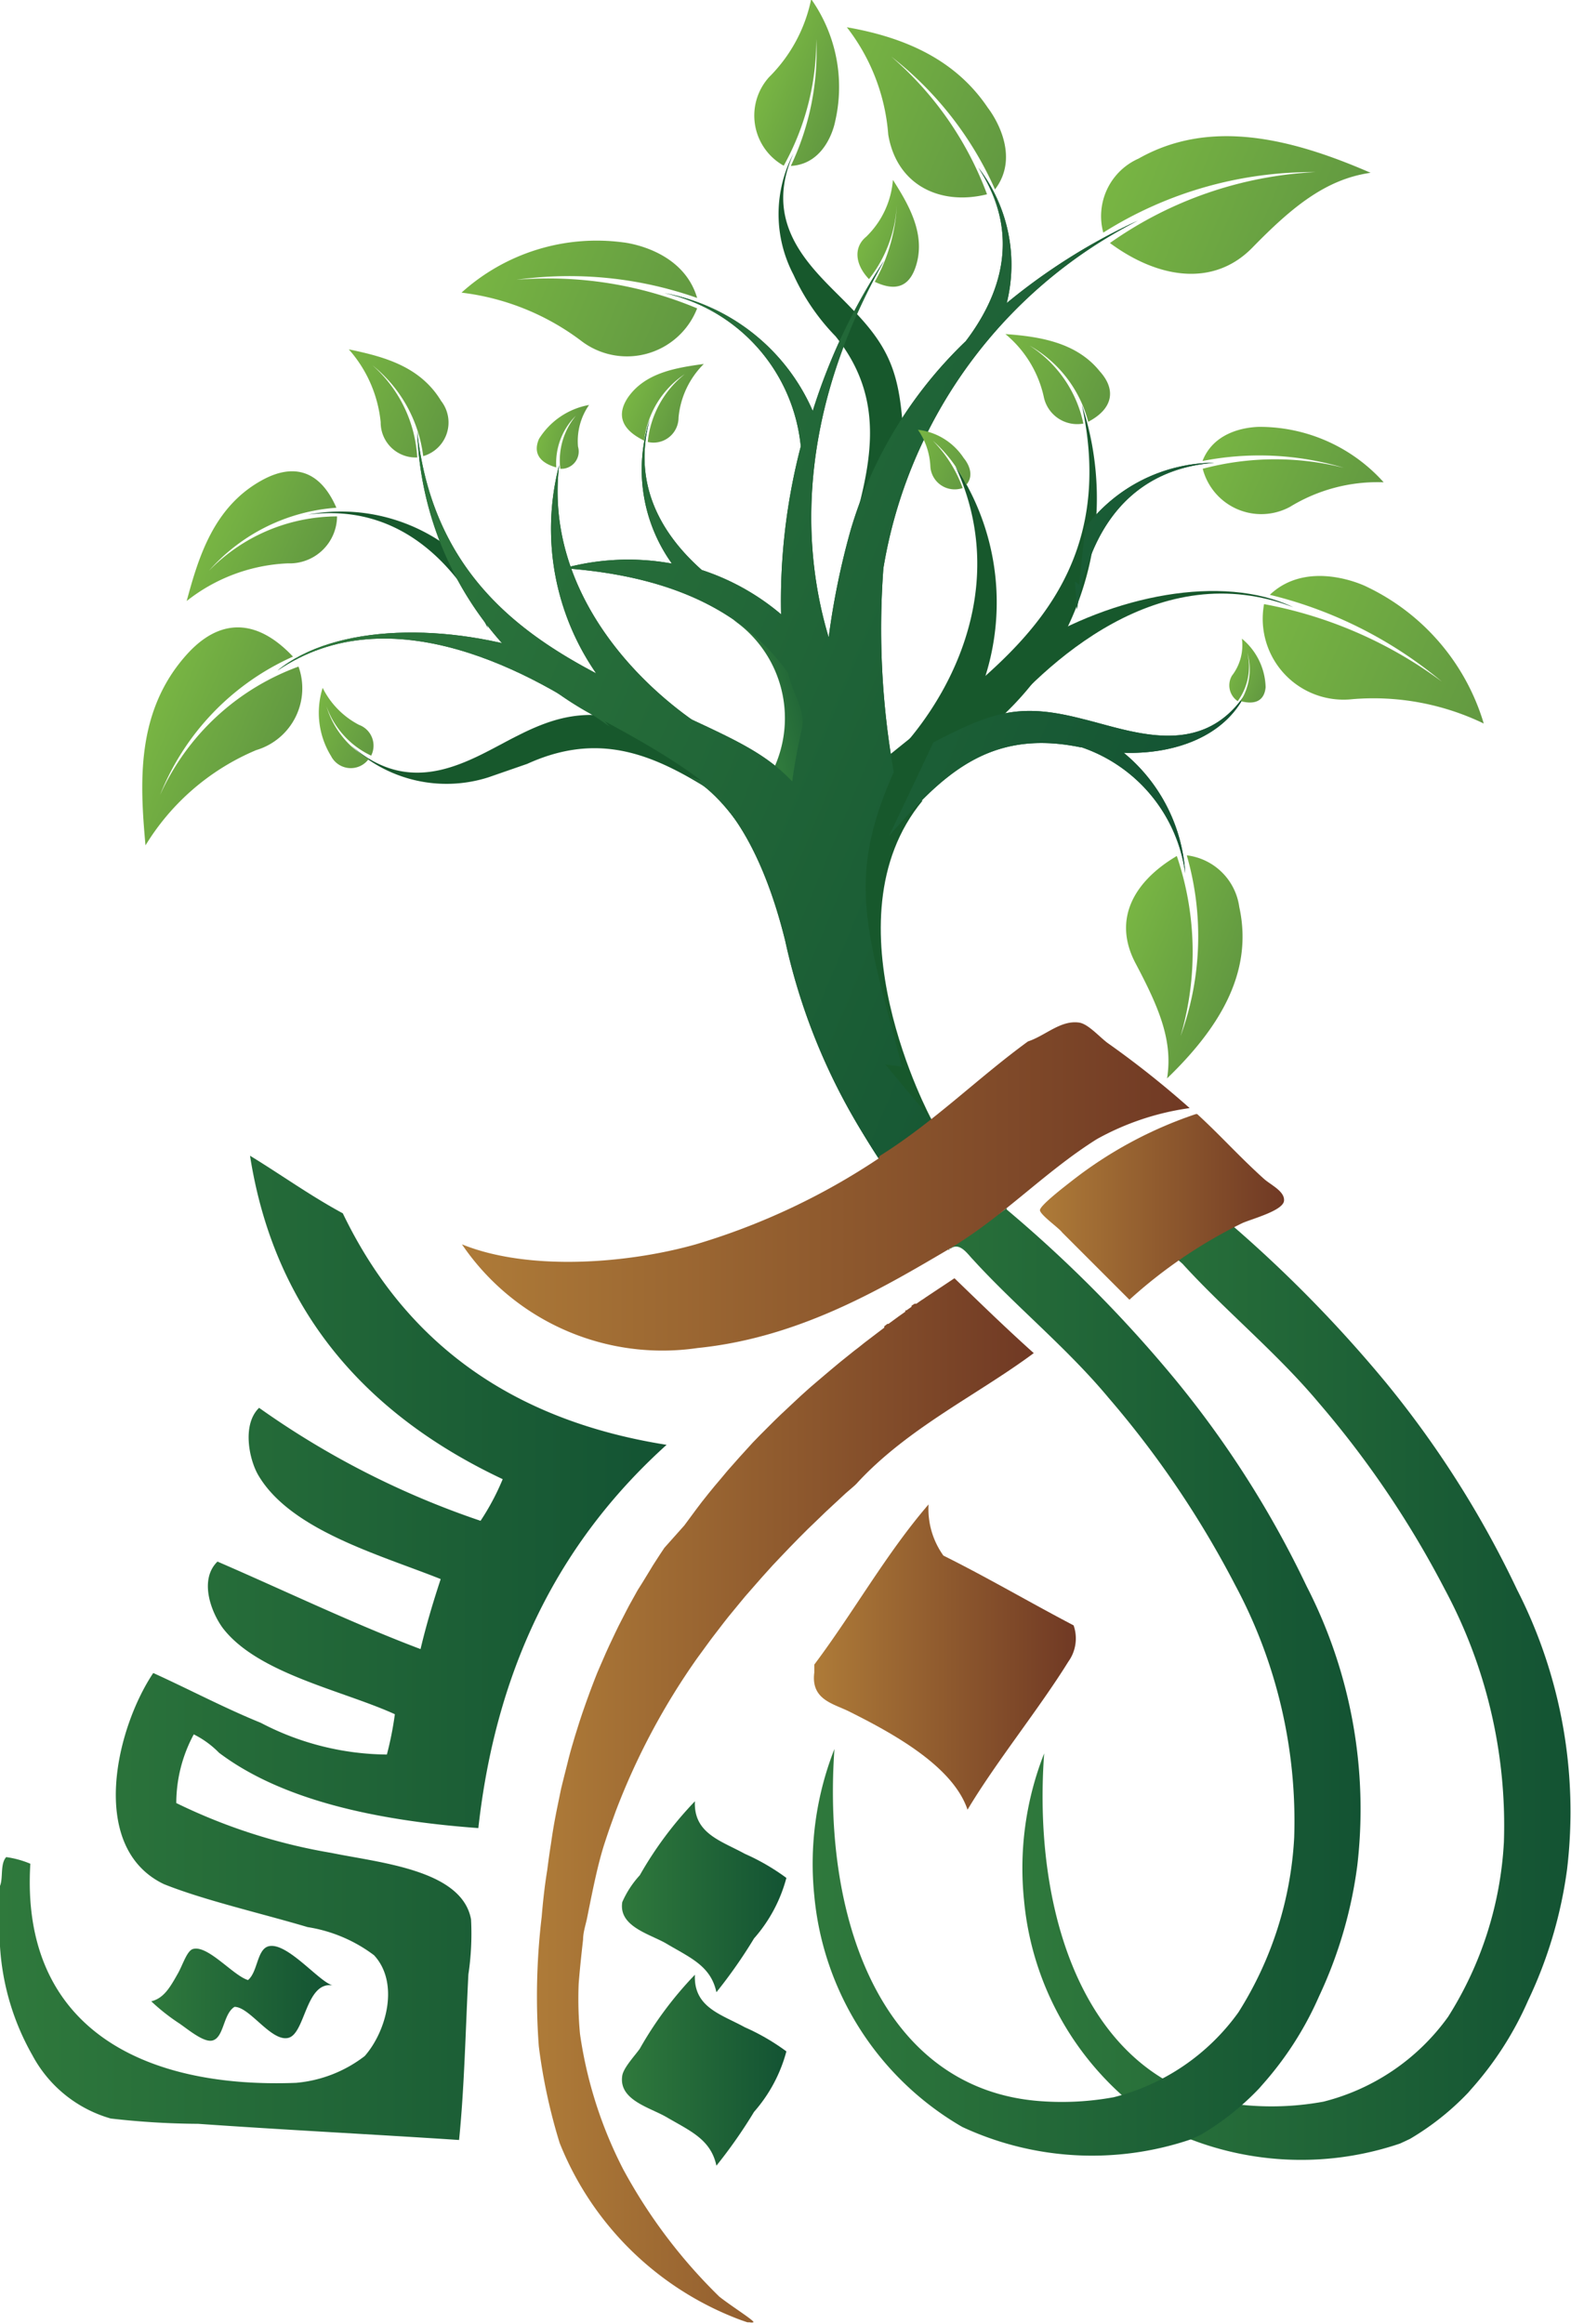 <svg xmlns="http://www.w3.org/2000/svg" xmlns:xlink="http://www.w3.org/1999/xlink" viewBox="0 0 70.94 104.9"><defs><style>.a{fill:#17582c;}.a,.aa,.e,.f,.g,.h,.i,.j,.k,.l,.m,.n,.o,.p,.q,.r,.s,.t,.u,.v,.w,.x,.y,.z{fill-rule:evenodd;}.b{fill:url(#a);}.c{fill:url(#b);}.d{fill:url(#c);}.e{fill:url(#t);}.f{fill:url(#u);}.g{fill:url(#v);}.h{fill:url(#w);}.i{fill:url(#x);}.j{fill:url(#y);}.k{fill:url(#z);}.l{fill:url(#aa);}.m{fill:url(#ab);}.n{fill:url(#ac);}.o{fill:url(#ad);}.p{fill:url(#ae);}.q{fill:url(#af);}.r{fill:url(#ag);}.s{fill:url(#ah);}.t{fill:url(#ai);}.u{fill:url(#aj);}.v{fill:url(#ak);}.w{fill:url(#al);}.x{fill:url(#am);}.y{fill:url(#an);}.z{fill:url(#ao);}.aa{fill:url(#ap);}.ab{fill:url(#aq);}.ac{fill:url(#ar);}.ad{fill:url(#as);}.ae{fill:url(#at);}</style><linearGradient id="a" x1="-33.07" y1="73.09" x2="-28.35" y2="73.09" gradientTransform="matrix(0.96, -0.28, 0.28, 0.96, 53.78, -33.09)" gradientUnits="userSpaceOnUse"><stop offset="0" stop-color="#2f793c"/><stop offset="1" stop-color="#135333"/></linearGradient><linearGradient id="b" x1="-29.26" y1="64.57" x2="-25.73" y2="64.57" xlink:href="#a"/><linearGradient id="c" x1="69.1" y1="-69.46" x2="111.95" y2="-69.46" gradientTransform="translate(-65.82 60.1) rotate(22.84)" xlink:href="#a"/><linearGradient id="t" x1="119.94" y1="-79.43" x2="130.62" y2="-79.43" gradientTransform="translate(-81.82 38.1) rotate(22.84)" gradientUnits="userSpaceOnUse"><stop offset="0" stop-color="#78b543"/><stop offset="1" stop-color="#629941"/></linearGradient><linearGradient id="u" x1="106.29" y1="-77.65" x2="115.35" y2="-77.65" xlink:href="#t"/><linearGradient id="v" x1="110.62" y1="-72.35" x2="113.35" y2="-72.35" xlink:href="#t"/><linearGradient id="w" x1="94.9" y1="-64.92" x2="104.97" y2="-64.92" xlink:href="#t"/><linearGradient id="x" x1="103.62" y1="-61.54" x2="106.23" y2="-61.54" xlink:href="#t"/><linearGradient id="y" x1="116.31" y1="-63.75" x2="119.32" y2="-63.75" xlink:href="#t"/><linearGradient id="z" x1="118.25" y1="-69.16" x2="123.74" y2="-69.16" xlink:href="#t"/><linearGradient id="aa" x1="128.65" y1="-69.16" x2="136.61" y2="-69.16" xlink:href="#t"/><linearGradient id="ab" x1="133.74" y1="-63.33" x2="144.96" y2="-63.33" xlink:href="#t"/><linearGradient id="ac" x1="133.43" y1="-60.33" x2="135.32" y2="-60.33" xlink:href="#t"/><linearGradient id="ad" x1="133.46" y1="-46.92" x2="139.17" y2="-46.92" xlink:href="#t"/><linearGradient id="ae" x1="89.34" y1="-39.27" x2="95.42" y2="-39.27" xlink:href="#t"/><linearGradient id="af" x1="91.19" y1="-56.45" x2="96.75" y2="-56.45" xlink:href="#t"/><linearGradient id="ag" x1="88.59" y1="-48.4" x2="93.79" y2="-48.4" xlink:href="#t"/><linearGradient id="ah" x1="96.03" y1="-42.05" x2="99.24" y2="-42.05" xlink:href="#t"/><linearGradient id="ai" x1="103.8" y1="-76.99" x2="107.52" y2="-76.99" xlink:href="#t"/><linearGradient id="aj" x1="66.55" y1="19.72" x2="68.45" y2="19.72" gradientTransform="translate(-27.27 -10.03) rotate(12.52)" xlink:href="#t"/><linearGradient id="ak" x1="55.19" y1="79.81" x2="79.94" y2="79.81" gradientTransform="matrix(1, 0, 0, 1, 0, 0)" xlink:href="#a"/><linearGradient id="al" x1="9" y1="78.62" x2="39.11" y2="78.62" gradientTransform="matrix(1, 0, 0, 1, 0, 0)" xlink:href="#a"/><linearGradient id="am" x1="37.09" y1="89.85" x2="44.51" y2="89.85" gradientTransform="matrix(1, 0, 0, 1, 0, 0)" xlink:href="#a"/><linearGradient id="an" x1="15.8" y1="94.21" x2="23.99" y2="94.21" gradientTransform="matrix(1, 0, 0, 1, 0, 0)" xlink:href="#a"/><linearGradient id="ao" x1="37.09" y1="97.68" x2="44.51" y2="97.68" gradientTransform="matrix(1, 0, 0, 1, 0, 0)" xlink:href="#a"/><linearGradient id="ap" x1="45.68" y1="80.15" x2="70.43" y2="80.15" gradientTransform="matrix(1, 0, 0, 1, 0, 0)" xlink:href="#a"/><linearGradient id="aq" x1="55.92" y1="58.71" x2="66.97" y2="58.71" gradientUnits="userSpaceOnUse"><stop offset="0" stop-color="#ae7b38"/><stop offset="1" stop-color="#703924"/></linearGradient><linearGradient id="ar" x1="45.75" y1="79.03" x2="57.6" y2="79.03" xlink:href="#aq"/><linearGradient id="as" x1="29.88" y1="57.77" x2="62.72" y2="57.77" xlink:href="#aq"/><linearGradient id="at" x1="33.24" y1="85.53" x2="55.68" y2="85.53" xlink:href="#aq"/></defs><title>الشعار</title><path class="a" d="M46.79,52c-1.66-6-3-8.67-1.58-14.87.18-.82-.46-1.7-.62-2.52-1.8-2.5-4.81-4.35-10.12-4.73a11,11,0,0,1,4.87-.21,7.28,7.28,0,0,1-1-6.51c-.81,3,.59,5.24,2.35,6.8a10.67,10.67,0,0,1,3.58,2,27.69,27.69,0,0,1,.89-7.58A7.87,7.87,0,0,0,39,17.46a9.1,9.1,0,0,1,6.7,5.32A26.92,26.92,0,0,1,48.92,16c-3.64,6.42-3.9,12.35-2.5,17a34.27,34.27,0,0,1,1-4.87,19.42,19.42,0,0,1,5.19-8.5c1.52-2,2.57-4.78.57-7.83a7.17,7.17,0,0,1,1.28,6.11,27.12,27.12,0,0,1,5.92-3.72A21.54,21.54,0,0,0,48.89,29.88a36.9,36.9,0,0,0,.47,9.2c-2.16,4.84-1.24,7.13.37,13.3" transform="translate(-9 -4.23)"/><path class="a" d="M45.7,43.81c.87-4,2.23-4.4,6.35-7.84,3.41-2.8,7.34-6.37,5.8-13.47A13.45,13.45,0,0,1,54,36.79c-4.44,4.05-5.85,5.76-5.36,11.33Z" transform="translate(-9 -4.23)"/><path class="a" d="M58,28.06c-.08.78-.27,2.56-.27,2.56l-.19-.14.09,1.26c.39-2.68,1.78-6.28,6.21-6.62A7.31,7.31,0,0,0,58,28.06Z" transform="translate(-9 -4.23)"/><path class="a" d="M55.53,33.43l-1.81,3.71c2.53-3.06,7.64-7.82,13.68-5.5-3.21-1.53-8.16-.53-11.87,1.79Z" transform="translate(-9 -4.23)"/><path class="a" d="M59.71,38.21c2.26.08,4.58-.69,5.53-2.66-2,3-5.17,1.66-7.37,1.13-2.8-.72-4-.35-6.72,1.06l-2,4.22c2.38-2.71,4.47-4.85,8.63-4l.05,0a7,7,0,0,1,4.69,5.69,7.65,7.65,0,0,0-2.84-5.49Z" transform="translate(-9 -4.23)"/><path class="a" d="M52.67,36.7a11.07,11.07,0,0,0-.53-11.43c2.54,5.48-.26,10.8-3.32,13.64Z" transform="translate(-9 -4.23)"/><path class="a" d="M46.44,41.83c-2.13-3.68-3.57-3.8-8.66-6.28-4.2-2-9.15-4.66-9.94-11.84a15.14,15.14,0,0,0,8.32,13c5.6,3,7.57,4.76,9.13,10Z" transform="translate(-9 -4.23)"/><path class="a" d="M29.49,29.11a8.14,8.14,0,0,0-6.59-1.65c4.39-.57,6.89,2.62,8.13,5.13l-.32-1.23-.14.17-1.08-2.42Z" transform="translate(-9 -4.23)"/><path class="a" d="M33.59,33.81c-4.34-1.49-9.45-1.44-12.06.69,5.1-3.47,11.57.09,15,2.53l-2.94-3.22Z" transform="translate(-9 -4.23)"/><path class="a" d="M32.81,38.71l0,0c3.74-1.7,6.44-.06,9.62,2.08l-3.26-3.68c-3.07-.81-4.36-.92-6.84.35-2,1-4.64,2.92-7.49.41a6.23,6.23,0,0,0,6.21,1.45h0" transform="translate(-9 -4.23)"/><path class="a" d="M41.85,37.73C38,35.61,33.56,31,34.25,25.22a11.45,11.45,0,0,0,3.17,11.16Z" transform="translate(-9 -4.23)"/><path class="a" d="M47.46,18.16c-1.5-1.59-4.17-3.55-2.63-7a5.89,5.89,0,0,0,0,5.47h0a9.79,9.79,0,0,0,1.9,2.78c2.35,2.93,1.61,5.9.56,9.41l2.54-4.21C49.69,21.41,49.41,20.15,47.46,18.16Z" transform="translate(-9 -4.23)"/><path class="b" d="M46.66,52.56S44.42,41.73,40.17,39.3l4.48,1.64,2.23,4.6.9,5.51-.26.89Z" transform="translate(-9 -4.23)"/><path class="c" d="M44,38.79a5.39,5.39,0,0,0-1.89-6.58l4.33,2.31,1.25,4.36-.58,1.84-1.17.87Z" transform="translate(-9 -4.23)"/><path class="a" d="M46.66,52.56a6.85,6.85,0,0,0,.34,1l.08.18h0a25.73,25.73,0,0,0,1.74,3l2.24-1.21v-.76L48.74,52l-1.32-1-.72,1.21Z" transform="translate(-9 -4.23)"/><path class="a" d="M51.06,54.76s-4.87-9-.4-14.39l-1.48-.19L47,49.83l2.38,4.69Z" transform="translate(-9 -4.23)"/><path class="a" d="M48.7,56.52a27.83,27.83,0,0,1-4.24-9.81c-1.58-6.42-4.29-7.41-4.29-7.41l6.49,3.08V49l2,3.87Z" transform="translate(-9 -4.23)"/><path class="d" d="M46.79,52c-1.66-6-3-8.67-1.58-14.87.18-.82-.46-1.7-.62-2.52-1.8-2.5-4.81-4.35-10.12-4.73a11,11,0,0,1,4.87-.21,7.28,7.28,0,0,1-1-6.51c-.81,3,.59,5.24,2.35,6.8a10.67,10.67,0,0,1,3.58,2,27.69,27.69,0,0,1,.89-7.58A7.87,7.87,0,0,0,39,17.46a9.1,9.1,0,0,1,6.7,5.32A26.92,26.92,0,0,1,48.92,16c-3.64,6.42-3.9,12.35-2.5,17a34.27,34.27,0,0,1,1-4.87,19.42,19.42,0,0,1,5.19-8.5c1.52-2,2.57-4.78.57-7.83a7.17,7.17,0,0,1,1.28,6.11,27.12,27.12,0,0,1,5.92-3.72A21.54,21.54,0,0,0,48.89,29.88a36.9,36.9,0,0,0,.47,9.2c-2.16,4.84-1.24,7.13.37,13.3" transform="translate(-9 -4.23)"/><path class="d" d="M45.7,43.81c.87-4,2.23-4.4,6.35-7.84,3.41-2.8,7.34-6.37,5.8-13.47A13.45,13.45,0,0,1,54,36.79c-4.44,4.05-5.85,5.76-5.36,11.33Z" transform="translate(-9 -4.23)"/><path class="d" d="M58,28.06c-.08.78-.27,2.56-.27,2.56l-.19-.14.09,1.26c.39-2.68,1.78-6.28,6.21-6.62A7.31,7.31,0,0,0,58,28.06Z" transform="translate(-9 -4.23)"/><path class="d" d="M55.53,33.43l-1.81,3.71c2.53-3.06,7.64-7.82,13.68-5.5-3.21-1.53-8.16-.53-11.87,1.79Z" transform="translate(-9 -4.23)"/><path class="d" d="M59.71,38.21c2.26.08,4.58-.69,5.53-2.66-2,3-5.17,1.66-7.37,1.13-2.8-.72-4-.35-6.72,1.06l-2,4.22c2.38-2.71,4.47-4.85,8.63-4l.05,0a7,7,0,0,1,4.69,5.69,7.65,7.65,0,0,0-2.84-5.49Z" transform="translate(-9 -4.23)"/><path class="d" d="M52.67,36.7a11.07,11.07,0,0,0-.53-11.43c2.54,5.48-.26,10.8-3.32,13.64Z" transform="translate(-9 -4.23)"/><path class="d" d="M46.44,41.83c-2.13-3.68-3.57-3.8-8.66-6.28-4.2-2-9.15-4.66-9.94-11.84a15.14,15.14,0,0,0,8.32,13c5.6,3,7.57,4.76,9.13,10Z" transform="translate(-9 -4.23)"/><path class="d" d="M29.49,29.11a8.14,8.14,0,0,0-6.59-1.65c4.39-.57,6.89,2.62,8.13,5.13l-.32-1.23-.14.17-1.08-2.42Z" transform="translate(-9 -4.23)"/><path class="d" d="M33.59,33.81c-4.34-1.49-9.45-1.44-12.06.69,5.1-3.47,11.57.09,15,2.53l-2.94-3.22Z" transform="translate(-9 -4.23)"/><path class="d" d="M32.81,38.71l0,0c3.74-1.7,6.44-.06,9.62,2.08l-3.26-3.68c-3.07-.81-4.36-.92-6.84.35-2,1-4.64,2.92-7.49.41a6.23,6.23,0,0,0,6.21,1.45h0" transform="translate(-9 -4.23)"/><path class="d" d="M41.85,37.73C38,35.61,33.56,31,34.25,25.22a11.45,11.45,0,0,0,3.17,11.16Z" transform="translate(-9 -4.23)"/><path class="d" d="M47.46,18.16c-1.5-1.59-4.17-3.55-2.63-7a5.89,5.89,0,0,0,0,5.47h0a9.79,9.79,0,0,0,1.9,2.78c2.35,2.93,1.61,5.9.56,9.41l2.54-4.21C49.69,21.41,49.41,20.15,47.46,18.16Z" transform="translate(-9 -4.23)"/><path class="d" d="M46.66,52.56S44.42,41.73,40.17,39.3l4.48,1.64,2.23,4.6.9,5.51-.26.89Z" transform="translate(-9 -4.23)"/><path class="d" d="M44,38.79a5.39,5.39,0,0,0-1.89-6.58l4.33,2.31,1.25,4.36-.58,1.84-1.17.87Z" transform="translate(-9 -4.23)"/><path class="d" d="M46.66,52.56a6.85,6.85,0,0,0,.34,1l.08.18h0a25.73,25.73,0,0,0,1.74,3l2.24-1.21v-.76L48.74,52l-1.32-1-.72,1.21Z" transform="translate(-9 -4.23)"/><path class="d" d="M51.06,54.76s-4.87-9-.4-14.39l-1.48-.19L47,49.83l2.38,4.69Z" transform="translate(-9 -4.23)"/><path class="d" d="M48.7,56.52a27.83,27.83,0,0,1-4.24-9.81c-1.58-6.42-4.29-7.41-4.29-7.41l6.49,3.08V49l2,3.87Z" transform="translate(-9 -4.23)"/><path class="e" d="M59.12,15.2c2.18,1.61,4.68,2,6.43.21s3.29-3.09,5.34-3.38c-3.67-1.6-7.3-2.44-10.48-.64a2.84,2.84,0,0,0-1.59,3.34A17.67,17.67,0,0,1,68.4,12,17.57,17.57,0,0,0,59.12,15.2Z" transform="translate(-9 -4.23)"/><path class="f" d="M53.57,13c-2.08.52-4.07-.38-4.46-2.69a9,9,0,0,0-1.87-4.85C50,5.94,52.2,7,53.61,9.1c0,0,1.6,2,.32,3.68a15.62,15.62,0,0,0-4.69-6A15.18,15.18,0,0,1,53.57,13Z" transform="translate(-9 -4.23)"/><path class="g" d="M48.24,16.83c-.65-.68-.69-1.45-.13-1.91a4,4,0,0,0,1.21-2.57c.71,1.11,1.47,2.42,1.06,3.82-.27.93-.85,1.27-1.88.78a7.79,7.79,0,0,0,1-3.58A5.91,5.91,0,0,1,48.24,16.83Z" transform="translate(-9 -4.23)"/><path class="h" d="M40.48,18.15a3.4,3.4,0,0,1-5.27,1.44,11.17,11.17,0,0,0-5.37-2.15,9.1,9.1,0,0,1,7.29-2.27s2.69.26,3.35,2.51a17.35,17.35,0,0,0-8.16-.82A17.38,17.38,0,0,1,40.48,18.15Z" transform="translate(-9 -4.23)"/><path class="i" d="M38.25,24.18a1.13,1.13,0,0,0,1.39-1.1,3.91,3.91,0,0,1,1.14-2.42c-1.25.17-2.65.39-3.43,1.52-.51.77-.3,1.44.74,1.94a4.17,4.17,0,0,1,1.83-3A4.47,4.47,0,0,0,38.25,24.18Z" transform="translate(-9 -4.23)"/><path class="j" d="M52.47,26.26a1.1,1.1,0,0,1-1.46-1,3.14,3.14,0,0,0-.56-1.63,2.86,2.86,0,0,1,2.07,1.28s.59.66.11,1.21a6.2,6.2,0,0,0-1.51-2A5.89,5.89,0,0,1,52.47,26.26Z" transform="translate(-9 -4.23)"/><path class="k" d="M57.92,23.35a1.54,1.54,0,0,1-1.79-1.22,5.1,5.1,0,0,0-1.73-2.82c1.51.11,3.2.36,4.26,1.68.76.84.59,1.7-.52,2.28a5.56,5.56,0,0,0-2.65-3.44A5.52,5.52,0,0,1,57.92,23.35Z" transform="translate(-9 -4.23)"/><path class="l" d="M63.31,25.39a2.73,2.73,0,0,0,3.94,1.72A7.57,7.57,0,0,1,71.48,26,7.52,7.52,0,0,0,66,23.5s-2.06-.11-2.7,1.54a13.29,13.29,0,0,1,6.39.31A12.72,12.72,0,0,0,63.31,25.39Z" transform="translate(-9 -4.23)"/><path class="m" d="M66.08,31.5a3.65,3.65,0,0,0,4,4.29A11.46,11.46,0,0,1,76,36.89a10,10,0,0,0-5.34-6.2s-2.58-1.26-4.32.39A19.18,19.18,0,0,1,74.11,35,19.41,19.41,0,0,0,66.08,31.5Z" transform="translate(-9 -4.23)"/><path class="n" d="M64.89,35.88a.86.86,0,0,1-.26-1.15,2.25,2.25,0,0,0,.45-1.67,2.94,2.94,0,0,1,1.07,2.19c-.05.56-.41.82-1.13.63a2.69,2.69,0,0,0,.3-2.2A2.64,2.64,0,0,1,64.89,35.88Z" transform="translate(-9 -4.23)"/><path class="o" d="M62.14,42.87c-1.9,1.12-2.93,2.83-1.86,4.85s1.69,3.5,1.42,5.19c2.3-2.22,3.92-4.74,3.26-7.74a2.72,2.72,0,0,0-2.37-2.33A13.16,13.16,0,0,1,62.31,51,13.48,13.48,0,0,0,62.14,42.87Z" transform="translate(-9 -4.23)"/><path class="p" d="M22.48,34.32a2.91,2.91,0,0,1-1.91,3.77,10.71,10.71,0,0,0-5,4.3c-.26-2.86-.43-6.05,1.85-8.6,1.52-1.7,3.2-1.63,4.81.08a11.5,11.5,0,0,0-6,6.24A11,11,0,0,1,22.48,34.32Z" transform="translate(-9 -4.23)"/><path class="q" d="M27.84,24.88a1.58,1.58,0,0,1-1.65-1.59A5.82,5.82,0,0,0,24.75,20c1.53.32,3.21.74,4.17,2.33a1.58,1.58,0,0,1-.81,2.49,6.25,6.25,0,0,0-2.29-4.1A6,6,0,0,1,27.84,24.88Z" transform="translate(-9 -4.23)"/><path class="r" d="M24.22,27.54A2.14,2.14,0,0,1,22,29.66a7.89,7.89,0,0,0-4.57,1.7c.54-2,1.23-4.29,3.45-5.48,1.48-.79,2.62-.32,3.31,1.27A8.47,8.47,0,0,0,18.43,30,8.11,8.11,0,0,1,24.22,27.54Z" transform="translate(-9 -4.23)"/><path class="s" d="M25.76,38.34a1,1,0,0,0-.55-1.39,3.78,3.78,0,0,1-1.64-1.67,3.73,3.73,0,0,0,.38,3.08,1,1,0,0,0,1.7.13,4.06,4.06,0,0,1-1.91-2.38A3.89,3.89,0,0,0,25.76,38.34Z" transform="translate(-9 -4.23)"/><path class="t" d="M44.39,11.71a2.59,2.59,0,0,1-.66-4,6.91,6.91,0,0,0,1.9-3.52,6.88,6.88,0,0,1,1.08,5.53s-.34,1.91-2,2a12,12,0,0,0,1.15-5.73A11.68,11.68,0,0,1,44.39,11.71Z" transform="translate(-9 -4.23)"/><path class="u" d="M34.3,25.39a.78.78,0,0,0,.8-1,2.85,2.85,0,0,1,.5-1.88,3.37,3.37,0,0,0-2.26,1.53c-.27.62,0,1.07.78,1.29A3,3,0,0,1,35,23,3.18,3.18,0,0,0,34.3,25.39Z" transform="translate(-9 -4.23)"/><path class="v" d="M64,59a59.58,59.58,0,0,1,7.59,7.65A45.44,45.44,0,0,1,77.51,76a22,22,0,0,1,2.25,12.63A19.92,19.92,0,0,1,78,94.54a15.07,15.07,0,0,1-2.57,4l-.13.15a12.12,12.12,0,0,1-2.63,2.09l-.32.15-.13.06h0a13.9,13.9,0,0,1-10.33-.56A13.49,13.49,0,0,1,55.24,90a14.15,14.15,0,0,1,.91-6.62c-.57,7.86,2.26,15.43,9.35,15.9a13,13,0,0,0,3.26-.18,9.9,9.9,0,0,0,5.63-3.83,16.37,16.37,0,0,0,2.52-7.89,22.52,22.52,0,0,0-2.67-11.41,44,44,0,0,0-5.71-8.44c-1.87-2.23-4.23-4.16-6.13-6.25l-1.84-1.62,2.18-1.72" transform="translate(-9 -4.23)"/><path class="w" d="M18.89,83.35c2.81,2.12,7.05,3.06,11.71,3.4.86-7.74,4-13.24,8.5-17.3C31.89,68.31,27.2,64.65,24.48,59,23,58.2,21.7,57.26,20.29,56.4,21.43,63.68,25.82,68.23,31.7,71a11,11,0,0,1-1,1.88,38.57,38.57,0,0,1-10-5.1c-.76.73-.47,2.26-.06,3,1.44,2.52,5.51,3.63,8.26,4.73-.33,1-.65,2.06-.91,3.16-3-1.13-6.14-2.64-9.17-3.95-.84.82-.29,2.28.24,3,1.58,2.06,5.4,2.81,7.77,3.89a14.9,14.9,0,0,1-.36,1.82A12.45,12.45,0,0,1,20.78,82c-1.67-.68-3.23-1.51-4.86-2.25-1.68,2.51-2.91,7.76.36,9.47l.12.06c1.82.73,4.37,1.31,6.49,1.94a6.71,6.71,0,0,1,3,1.27c1.15,1.24.57,3.42-.42,4.55a5.91,5.91,0,0,1-3.1,1.21c-7,.27-12.45-2.56-12-9.89a4.32,4.32,0,0,0-1.09-.3C9,88.37,9.15,89,9,89.36v2.73A11.32,11.32,0,0,0,10.46,97,5.82,5.82,0,0,0,14,99.86a35.89,35.89,0,0,0,3.95.24c3.82.27,8,.48,11.78.73.24-2.38.29-4.92.42-7.47a12.45,12.45,0,0,0,.12-2.49c-.41-2.24-4.12-2.55-6.31-3a25.61,25.61,0,0,1-7-2.25,6.55,6.55,0,0,1,.79-3.1A4.23,4.23,0,0,1,18.89,83.35Z" transform="translate(-9 -4.23)"/><path class="x" d="M40.38,85.54a16.77,16.77,0,0,0-2.49,3.34,4.38,4.38,0,0,0-.79,1.21c-.18,1.11,1.25,1.44,2,1.88,1.06.63,2,1,2.25,2.19a22.48,22.48,0,0,0,1.7-2.43A6.75,6.75,0,0,0,44.51,89a9.86,9.86,0,0,0-1.88-1.09C41.58,87.33,40.31,87,40.38,85.54Z" transform="translate(-9 -4.23)"/><path class="y" d="M18.59,96.34c.53-.13.48-1.2,1-1.52.69,0,1.66,1.59,2.43,1.4s.78-2.56,2-2.37c-.61-.15-2.08-2-2.91-1.76-.51.16-.47,1.15-.91,1.52-.66-.19-1.82-1.6-2.49-1.4-.27.08-.46.72-.67,1.09-.36.64-.64,1.13-1.21,1.27a9.1,9.1,0,0,0,1.27,1C17.48,95.83,18.2,96.44,18.59,96.34Z" transform="translate(-9 -4.23)"/><path class="z" d="M40.38,93.37a16.59,16.59,0,0,0-2.49,3.34c-.21.3-.73.85-.79,1.21-.18,1.11,1.25,1.44,2,1.88,1.06.62,2,1,2.25,2.19a22.48,22.48,0,0,0,1.7-2.43,6.77,6.77,0,0,0,1.46-2.73,9.87,9.87,0,0,0-1.88-1.09C41.58,95.16,40.31,94.85,40.38,93.37Z" transform="translate(-9 -4.23)"/><path class="aa" d="M68,75.83a45.45,45.45,0,0,0-5.95-9.35,59.57,59.57,0,0,0-7.59-7.65l0-.06-2.65,1.88h.06c0-.05,0-.06.06-.06.41-.31.78.27,1,.49,1.9,2.09,4.26,4,6.13,6.25a44,44,0,0,1,5.71,8.44,22.52,22.52,0,0,1,2.67,11.41,16.37,16.37,0,0,1-2.52,7.89,9.9,9.9,0,0,1-5.63,3.83,13,13,0,0,1-3.26.18c-7.08-.48-9.91-8-9.35-15.9a14.15,14.15,0,0,0-.91,6.62,13.49,13.49,0,0,0,6.68,10.44,13.9,13.9,0,0,0,10.33.56h0l.13-.06.32-.15a12.11,12.11,0,0,0,2.63-2.09l.13-.15a15.08,15.08,0,0,0,2.57-4,19.91,19.91,0,0,0,1.73-5.91A22,22,0,0,0,68,75.83Z" transform="translate(-9 -4.23)"/><path class="ab" d="M66.06,57.43c-1.11-1-2-2-3-2.91H63a18.74,18.74,0,0,0-5.58,3c-.32.25-1.47,1.13-1.46,1.34s.88.82,1,1C58,60.9,59,61.9,60,62.9a21.82,21.82,0,0,1,5.1-3.46c.46-.2,1.83-.56,1.88-1S66.36,57.71,66.06,57.43Z" transform="translate(-9 -4.23)"/><path class="ac" d="M51.6,74.45a3.61,3.61,0,0,1-.67-2.31C49,74.38,47.55,77,45.77,79.37v.36c-.16,1.23.86,1.4,1.58,1.76,2,1,4.68,2.47,5.34,4.43,1.29-2.16,3.23-4.55,4.55-6.68a1.79,1.79,0,0,0,.24-1.64C55.51,76.57,53.61,75.45,51.6,74.45Z" transform="translate(-9 -4.23)"/><path class="ad" d="M40.5,65.08c4.54-.46,8.23-2.63,11.29-4.43,2.47-1.45,4.35-3.5,6.74-5a12,12,0,0,1,4.19-1.4A42.49,42.49,0,0,0,59,51.3c-.39-.3-.87-.85-1.27-.91-.84-.12-1.52.59-2.31.85-2.28,1.66-4.25,3.64-6.68,5.16,0,0-.06.06-.06.12a30.53,30.53,0,0,1-8.26,3.88c-3,.85-7.5,1.24-10.56,0A10.94,10.94,0,0,0,40.5,65.08Z" transform="translate(-9 -4.23)"/><path class="ae" d="M52.1,61.93,51,62.66h0l-.18.12h0s0,0,0,0l-.13.09-.08.05,0,0h0l0,0-.23.16h0l-.08,0h0l-.14.09h0l0,.05h0l-.23.16h-.05l0,.06h0l-.24.17h0v0l-.07.05-.15.11h0v0l-.3.22-.05,0h0l0,0-.14.11,0,0,0,0,0,.06-.88.67h0l-.3.24-.16.12h0a.12.12,0,0,1,0,0l-.66.53h0s0,0,0,0h0l-.42.35-.26.22-.4.34-.28.24-.39.35-.28.26-.64.6-.3.29-.34.34-.3.3-.33.34-.3.33-.3.33-.54.61-.25.3-.33.39-.27.33-.31.39-.25.33-.34.46-.2.27L39,74.1l-.2.3-.31.48-.2.33-.3.49L37.8,76l-.39.7-.11.21-.37.72-.15.31-.27.57-.15.33-.27.62-.12.28q-.18.45-.35.91l-.08.22q-.13.36-.26.74l-.11.33-.21.67-.1.34q-.12.4-.22.81l-.05.2q-.13.51-.25,1l-.06.29q-.08.39-.16.78l-.07.37q-.07.38-.13.78l-.05.34c-.06.37-.11.75-.16,1.13-.11.67-.19,1.38-.25,2.11h0a30.39,30.39,0,0,0-.13,5.84,25.6,25.6,0,0,0,.94,4.36,14.1,14.1,0,0,0,8.19,8l.29.1.1,0h0a.31.31,0,0,0,.17,0c.09-.05-1-.73-1.54-1.16a23.91,23.91,0,0,1-4.34-5.75,19.3,19.3,0,0,1-1.95-6.11,17,17,0,0,1-.06-2.26c.05-.64.12-1.3.2-2,0-.3.1-.61.17-.92.23-1.14.46-2.34.77-3.33.1-.31.2-.61.31-.92L36.8,86h0a31.16,31.16,0,0,1,3.69-6.93l0,0,.57-.78.12-.16.53-.69.19-.24.51-.62.24-.29.49-.56.29-.33.46-.51.35-.37.43-.45.41-.42.39-.39.51-.49.31-.3.84-.78c.15-.14.45-.38.55-.49,2.3-2.51,5.46-4,8-5.89C54.44,64.2,53.27,63.06,52.1,61.93Z" transform="translate(-9 -4.23)"/></svg>